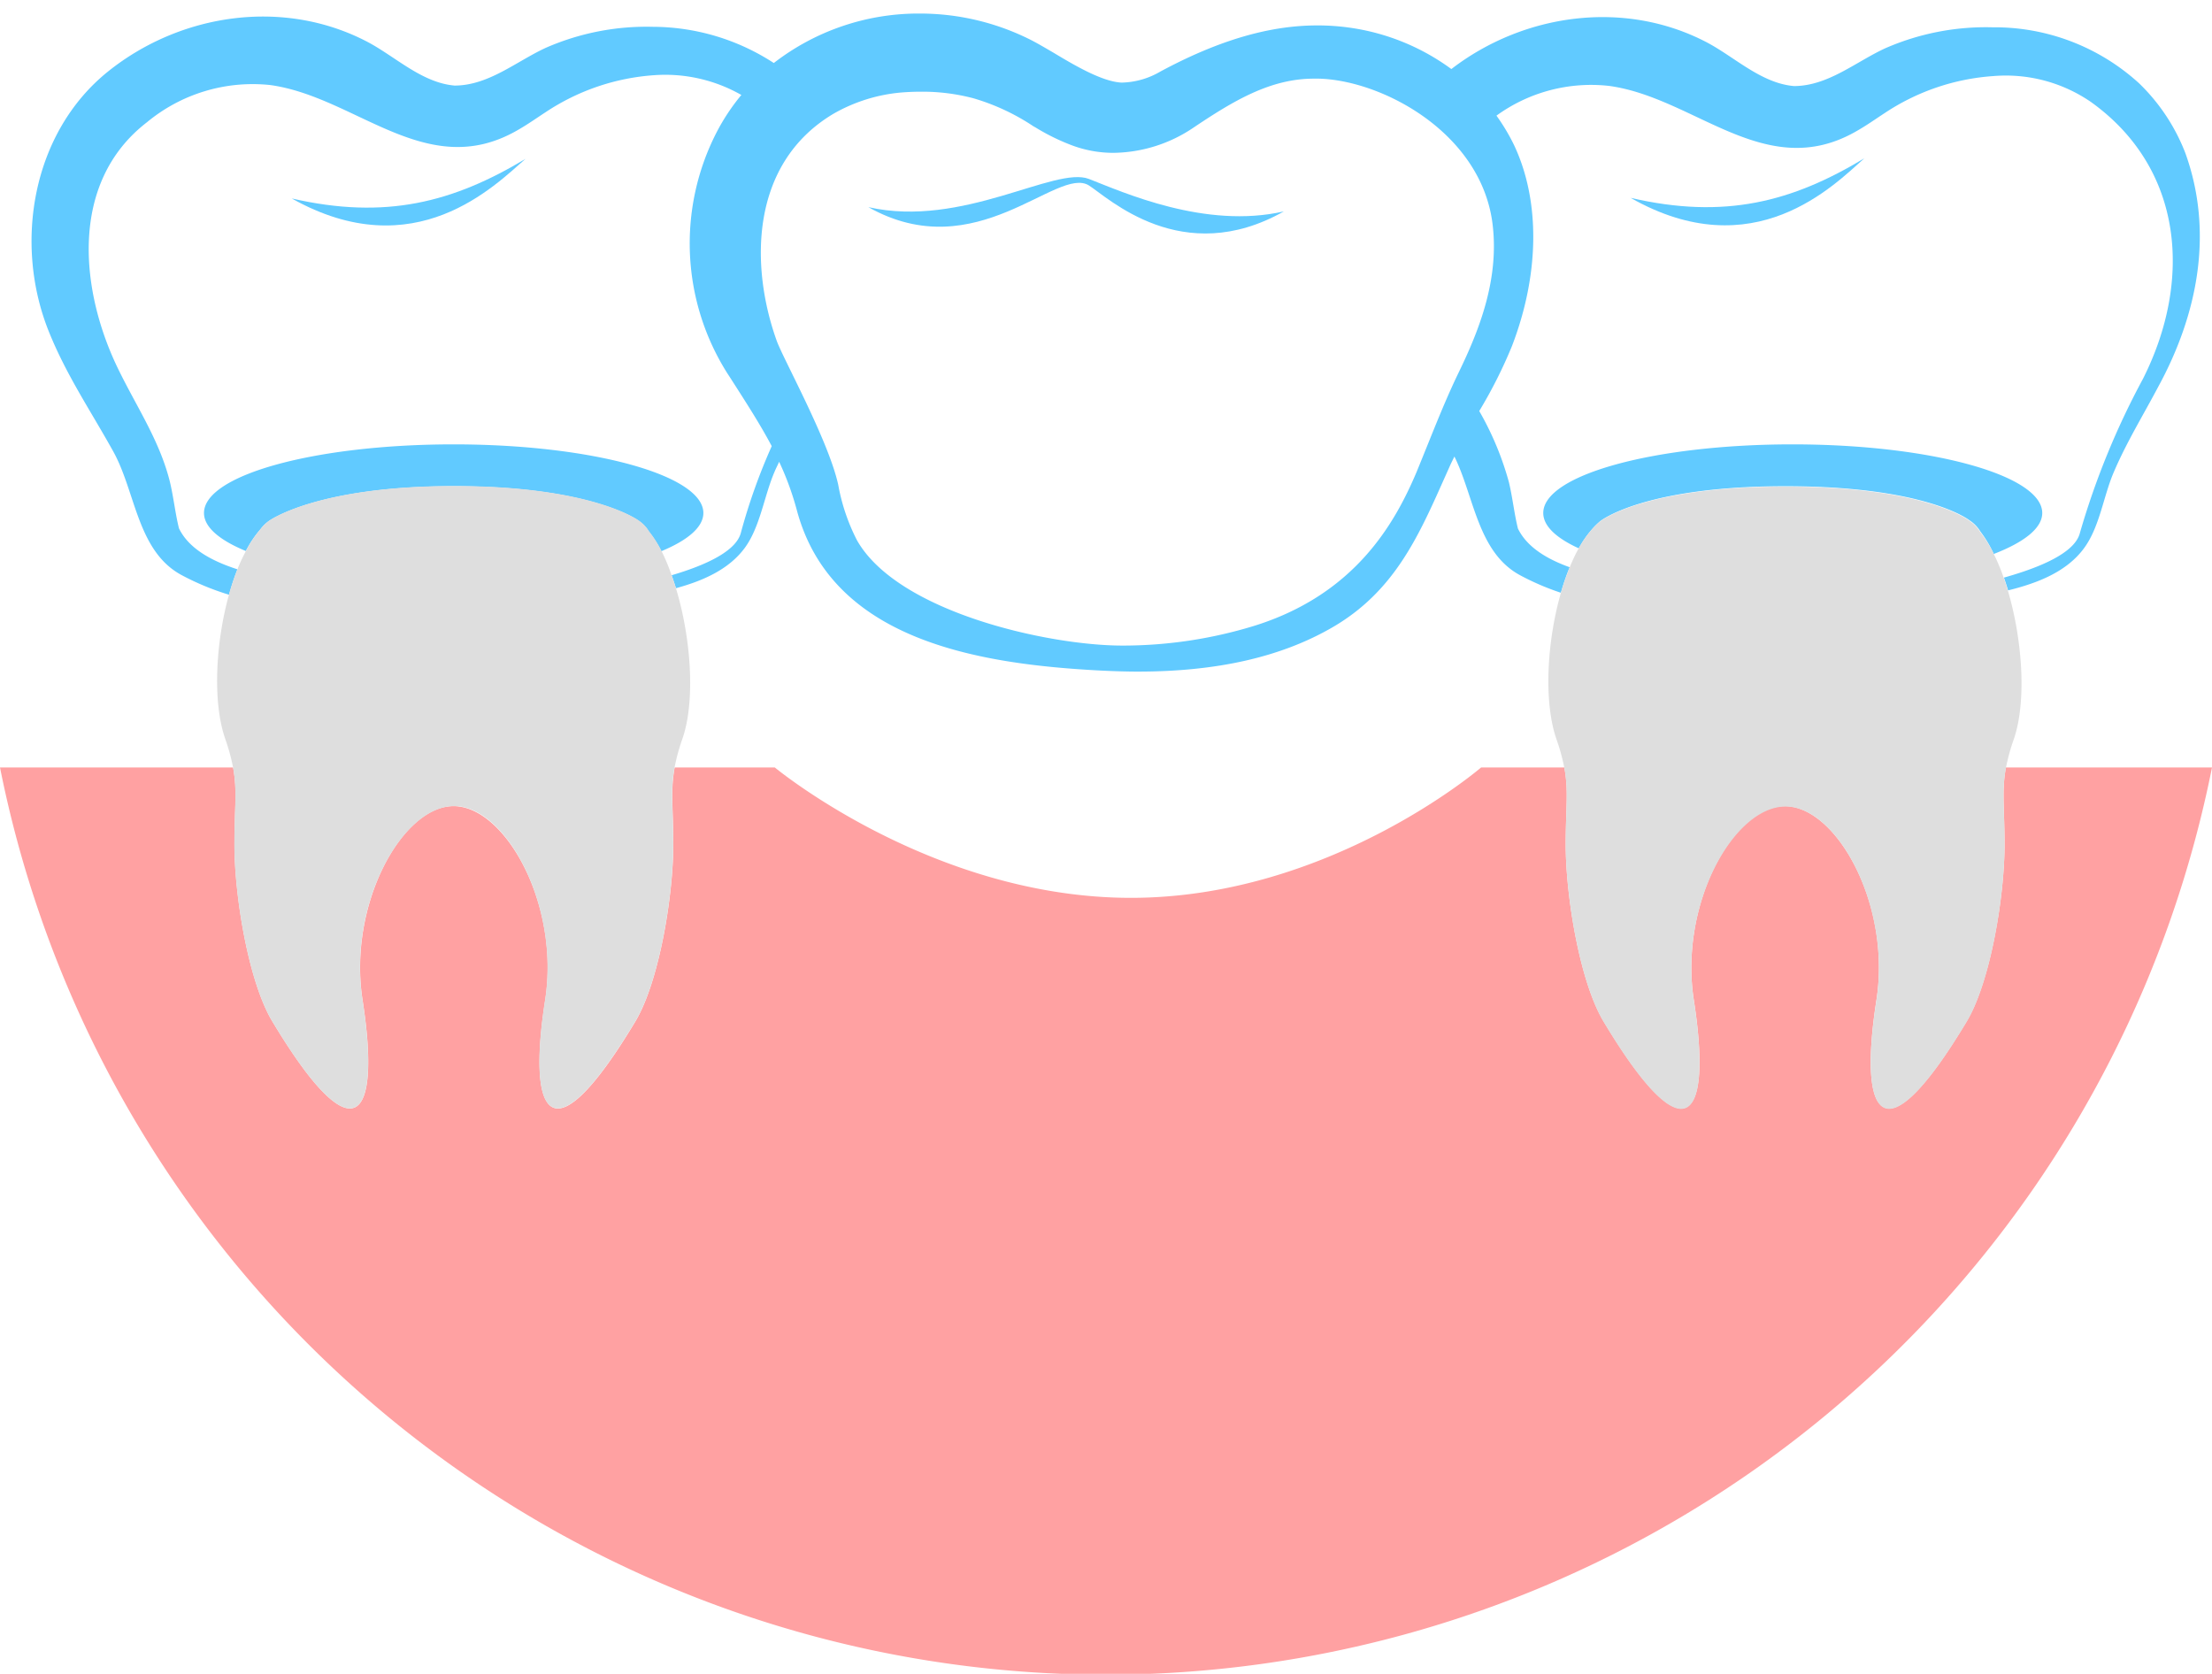 <svg id="icons" xmlns="http://www.w3.org/2000/svg" viewBox="0 0 223.6 169.2"><defs><style>.cls-1{fill:none;}.cls-2{fill:#ffa1a2;}.cls-3{fill:#61caff;}.cls-4{fill:#dedede;}</style></defs><title>dcklamovka</title><path class="cls-1" d="M157.78,59.9a25.87,25.87,0,0,1-4.12-1.77c-4.3-2.33-4.61-8-6.64-12-0.16.33-.33,0.67-0.48,1L146,48.43c-2.6,5.83-5.05,11.34-11.25,14.94-5.19,3-11.62,4.48-19.67,4.48-1.18,0-2.42,0-3.68-.1-12.49-.64-27.28-3.06-30.8-16.21a29.35,29.35,0,0,0-1.79-4.9c-0.16.33-.32,0.66-0.46,1-1.06,2.47-1.43,5.61-3.07,7.78s-4.19,3.26-6.9,4c1.52,5,2,11.38.68,15.25a20.27,20.27,0,0,0-.8,2.91H78.31s15.9,13.18,36,13.18,35.4-13.18,35.4-13.18h8.41a20.23,20.23,0,0,0-.8-2.91C156,70.89,156.37,64.81,157.78,59.9Z"/><path class="cls-1" d="M74.85,53.82A59.65,59.65,0,0,1,78,45.06c-1.14-2.17-2.55-4.35-4.25-7l-0.21-.32a24.57,24.57,0,0,1-1.13-24.37A21,21,0,0,1,74.9,9.55a15.53,15.53,0,0,0-8.8-2,22.58,22.58,0,0,0-11,3.75c-0.88.59-1.81,1.27-3,1.91C43.08,18.33,36,9.81,27.34,8.59a16.74,16.74,0,0,0-12.5,3.77C6.9,18.5,8.13,29.55,12.09,37.59c1.82,3.7,4.1,7.08,5.09,11.14,0.38,1.54.53,3.13,0.91,4.68,1,2.1,3.4,3.33,5.9,4.14a18.39,18.39,0,0,1,.85-1.85c-2.67-1.1-4.23-2.42-4.23-3.84,0-3.83,11.3-6.94,25.24-6.94S71.1,48,71.1,51.86c0,1.43-1.57,2.75-4.25,3.85a20.09,20.09,0,0,1,1,2.4C70.39,57.36,74.3,56,74.85,53.82ZM29.49,20.06c9.52,2.19,16.35.37,23.63-4C50.05,18.71,41.94,27.08,29.49,20.06Z"/><path class="cls-1" d="M78.51,34.38c0.67,1.86,5.23,10.05,6.22,14.55a19.91,19.91,0,0,0,1.89,5.61c4.12,7.28,19.35,10.66,26.84,10.66h0a45.32,45.32,0,0,0,13.34-2C137,60.07,141,52.88,143.14,47.76c0.39-.93.77-1.87,1.14-2.81,1-2.43,2-4.94,3.16-7.35,2.05-4.25,4.06-9.35,3.4-14.9C149.74,13.49,139.77,8.14,133.3,8h-0.52c-4.39,0-8.07,2.22-12.09,4.9a14.73,14.73,0,0,1-8.14,2.6,11.91,11.91,0,0,1-4.2-.75,21.41,21.41,0,0,1-3.71-1.82l-0.2-.11a22.1,22.1,0,0,0-6.09-2.84,20.16,20.16,0,0,0-5.27-.66q-1,0-2,.08a16.68,16.68,0,0,0-6.86,2.15C75.75,16.56,75.84,27,78.51,34.38Zm31.57-16.3c3.44,1.34,11.77,5.11,19.7,3.28C119.5,27.17,112,20,110.08,18.75c-3.21-2-11.38,8.35-22.3,2.19C97.3,23.13,106.64,16.75,110.08,18.09Z"/><path class="cls-1" d="M156,51.86c0-3.83,11.3-6.94,25.24-6.94s25.24,3.11,25.24,6.94c0,1.54-1.82,3-4.9,4.11a20.89,20.89,0,0,1,1,2.35c2.38-.68,7.06-2.15,7.67-4.49a78.7,78.7,0,0,1,6.38-15.6c5-9.92,4.15-21.29-5.27-28a15.19,15.19,0,0,0-9.85-2.61,22.58,22.58,0,0,0-11,3.75c-0.88.59-1.81,1.27-3,1.91-9.07,5.08-16.15-3.45-24.8-4.66a16.28,16.28,0,0,0-11.43,3,20.06,20.06,0,0,1,1.79,3c2.65,5.64,2.57,13-.23,20.31a47.84,47.84,0,0,1-3.3,6.55,30.72,30.72,0,0,1,3,7.2c0.38,1.54.53,3.13,0.91,4.68,0.92,1.91,3,3.1,5.23,3.91a17.69,17.69,0,0,1,.89-1.89C157.28,54.38,156,53.16,156,51.86ZM188.46,16c-3.06,2.67-11.18,11-23.63,4C174.36,22.25,181.18,20.43,188.46,16Z"/><path class="cls-2" d="M202.77,77.58c-0.44,2.38-.14,4.07-0.14,7.78,0,5.24-1.43,13.88-3.83,17.89-8.35,13.92-11,9.93-9.12-2.17,1.5-9.62-4-19.53-9.23-19.59s-10.72,10-9.23,19.59c1.88,12.1-.77,16.08-9.12,2.17-2.41-4-3.83-12.66-3.83-17.89,0-3.71.31-5.4-.14-7.78h-8.41s-15.3,13.18-35.4,13.18-36-13.18-36-13.18H68.2c-0.44,2.38-.14,4.07-0.14,7.78,0,5.24-1.43,13.88-3.83,17.89-8.35,13.92-11,9.93-9.12-2.17,1.5-9.62-4-19.53-9.23-19.59s-10.72,10-9.23,19.59c1.88,12.1-.77,16.08-9.12,2.17-2.41-4-3.83-12.66-3.83-17.89,0-3.71.31-5.4-.14-7.78H0a114,114,0,0,0,223.6,0H202.77Z"/><path class="cls-3" d="M110.08,18.75c1.91,1.21,9.42,8.43,19.7,2.62-7.94,1.82-16.26-1.94-19.7-3.28s-12.78,5-22.3,2.85C98.7,27.1,106.87,16.72,110.08,18.75Z"/><path class="cls-3" d="M188.46,16c-7.28,4.39-14.1,6.21-23.63,4C177.28,27.08,185.4,18.71,188.46,16Z"/><path class="cls-3" d="M206.44,51.86c0-3.83-11.3-6.94-25.24-6.94S156,48,156,51.86c0,1.31,1.31,2.53,3.59,3.57a10.49,10.49,0,0,1,1.33-1.92,7.12,7.12,0,0,1,.84-0.83s4.33-3.53,18.72-3.53,18.64,3.47,18.64,3.47a3.45,3.45,0,0,1,1.06,1.1A11.73,11.73,0,0,1,201.54,56C204.62,54.81,206.44,53.39,206.44,51.86Z"/><path class="cls-3" d="M29.49,20.06c12.45,7,20.57-1.35,23.63-4C45.84,20.43,39,22.25,29.49,20.06Z"/><path class="cls-3" d="M71.1,51.86c0-3.83-11.3-6.94-25.24-6.94S20.62,48,20.62,51.86c0,1.42,1.56,2.74,4.23,3.84a11,11,0,0,1,1.47-2.19,3.71,3.71,0,0,1,.84-0.83s4.75-3.53,18.72-3.53,18.64,3.47,18.64,3.47a3.46,3.46,0,0,1,1.06,1.1,11.27,11.27,0,0,1,1.27,2C69.53,54.61,71.1,53.28,71.1,51.86Z"/><path class="cls-3" d="M18.09,53.41c-0.38-1.54-.54-3.13-0.91-4.68-1-4.06-3.27-7.45-5.09-11.14-4-8-5.19-19.09,2.75-25.22a16.74,16.74,0,0,1,12.5-3.77c8.65,1.21,15.73,9.74,24.8,4.66,1.15-.64,2.09-1.32,3-1.91a22.58,22.58,0,0,1,11-3.75,15.53,15.53,0,0,1,8.8,2,21,21,0,0,0-2.52,3.81,24.57,24.57,0,0,0,1.13,24.37l0.21,0.32c1.7,2.65,3.11,4.84,4.25,7a59.65,59.65,0,0,0-3.12,8.76c-0.55,2.13-4.46,3.54-7,4.29q0.23,0.64.44,1.31c2.71-.74,5.29-1.87,6.9-4s2-5.31,3.07-7.78c0.14-.34.31-0.66,0.46-1a29.35,29.35,0,0,1,1.79,4.9c3.52,13.15,18.31,15.57,30.8,16.21,1.26,0.06,2.5.1,3.68,0.1,8,0,14.48-1.47,19.67-4.48,6.2-3.6,8.65-9.11,11.25-14.94l0.59-1.32c0.15-.34.32-0.67,0.48-1,2,4.05,2.35,9.69,6.64,12a25.87,25.87,0,0,0,4.12,1.77,25,25,0,0,1,.89-2.58c-2.25-.81-4.3-2-5.23-3.91-0.38-1.54-.54-3.13-0.91-4.68a30.72,30.72,0,0,0-3-7.2,47.84,47.84,0,0,0,3.3-6.55c2.8-7.27,2.88-14.67.23-20.31a20.06,20.06,0,0,0-1.79-3,16.28,16.28,0,0,1,11.43-3c8.65,1.21,15.73,9.74,24.8,4.66,1.15-.64,2.09-1.32,3-1.91a22.58,22.58,0,0,1,11-3.75,15.19,15.19,0,0,1,9.85,2.61c9.42,6.74,10.26,18.11,5.27,28a78.7,78.7,0,0,0-6.38,15.6c-0.61,2.34-5.29,3.81-7.67,4.49q0.22,0.63.42,1.29c3-.74,5.87-1.87,7.62-4.19,1.64-2.17,2-5.31,3.07-7.78,1.28-3,3-5.8,4.5-8.64,4-7.35,5.61-15.64,2.71-23.64a19.64,19.64,0,0,0-4.65-7,21.66,21.66,0,0,0-14.83-5.67,25.38,25.38,0,0,0-10.84,2.12c-3,1.38-5.78,3.81-9.22,3.82-3.32-.28-6-2.94-8.84-4.43-8.33-4.35-18.51-2.9-25.8,2.71a22.69,22.69,0,0,0-10.4-4.2,23,23,0,0,0-3-.21h-0.17c-4.85,0-10,1.52-15.84,4.66a8.05,8.05,0,0,1-3.93,1.12c-1.94-.1-4.66-1.69-6.84-3-0.94-.55-1.82-1.07-2.6-1.45A24.88,24.88,0,0,0,93,1.37a23.88,23.88,0,0,0-14.78,5A22.5,22.5,0,0,0,66,2.71,25.38,25.38,0,0,0,55.18,4.83c-3,1.38-5.78,3.81-9.22,3.82-3.32-.28-6-2.94-8.84-4.43-8.48-4.43-18.88-2.86-26.19,3-7.69,6.17-9.57,17.39-6,26.28,1.76,4.39,4.22,8,6.51,12.12s2.42,10.07,6.89,12.5a26.48,26.48,0,0,0,4.82,2A25.86,25.86,0,0,1,24,57.55C21.49,56.74,19.11,55.51,18.09,53.41ZM84.25,11.5a16.68,16.68,0,0,1,6.86-2.15q1-.08,2-0.08a20.16,20.16,0,0,1,5.27.66,22.1,22.1,0,0,1,6.09,2.84l0.2,0.11a21.41,21.41,0,0,0,3.71,1.82,11.91,11.91,0,0,0,4.2.75,14.73,14.73,0,0,0,8.14-2.6c4-2.68,7.71-4.9,12.09-4.9h0.52c6.47,0.18,16.44,5.53,17.55,14.74,0.67,5.55-1.34,10.65-3.4,14.9-1.17,2.41-2.18,4.92-3.16,7.35-0.38.94-.76,1.88-1.14,2.81C141,52.88,137,60.07,126.8,63.26a45.32,45.32,0,0,1-13.34,2h0c-7.5,0-22.73-3.38-26.84-10.66a19.91,19.91,0,0,1-1.89-5.61c-1-4.5-5.55-12.69-6.22-14.55C75.84,27,75.75,16.56,84.25,11.5Z"/><path class="cls-4" d="M23.69,85.35c0,5.24,1.43,13.88,3.83,17.89,8.35,13.92,11,9.93,9.12-2.17-1.5-9.62,4-19.53,9.23-19.59s10.72,10,9.23,19.59c-1.88,12.1.77,16.08,9.12,2.17,2.41-4,3.83-12.66,3.83-17.89,0-3.71-.31-5.4.14-7.78a20.27,20.27,0,0,1,.8-2.91c1.33-3.87.85-10.26-.68-15.25q-0.21-.67-0.44-1.31a20.09,20.09,0,0,0-1-2.4,11.27,11.27,0,0,0-1.27-2,3.46,3.46,0,0,0-1.06-1.1s-4.67-3.47-18.64-3.47-18.72,3.53-18.72,3.53a3.71,3.71,0,0,0-.84.83,11,11,0,0,0-1.47,2.19A18.39,18.39,0,0,0,24,57.55a25.86,25.86,0,0,0-.86,2.58c-1.35,4.87-1.66,10.82-.38,14.54a20.22,20.22,0,0,1,.8,2.91C24,80,23.69,81.64,23.69,85.35Z"/><path class="cls-4" d="M201.54,56a11.73,11.73,0,0,0-1.39-2.24,3.45,3.45,0,0,0-1.06-1.1s-4.26-3.47-18.64-3.47-18.72,3.53-18.72,3.53a7.12,7.12,0,0,0-.84.83,10.49,10.49,0,0,0-1.33,1.92,17.69,17.69,0,0,0-.89,1.89,25,25,0,0,0-.89,2.58c-1.41,4.92-1.75,11-.45,14.77a20.23,20.23,0,0,1,.8,2.91c0.44,2.38.14,4.07,0.14,7.78,0,5.24,1.43,13.88,3.83,17.89,8.35,13.92,11,9.93,9.12-2.17-1.5-9.62,4-19.53,9.23-19.59s10.72,10,9.23,19.59c-1.88,12.1.77,16.08,9.12,2.17,2.41-4,3.83-12.66,3.83-17.89,0-3.71-.31-5.4.14-7.78a20.26,20.26,0,0,1,.8-2.91c1.31-3.82.86-10.1-.62-15.06q-0.2-.66-0.42-1.29A20.89,20.89,0,0,0,201.54,56Z"/></svg>
